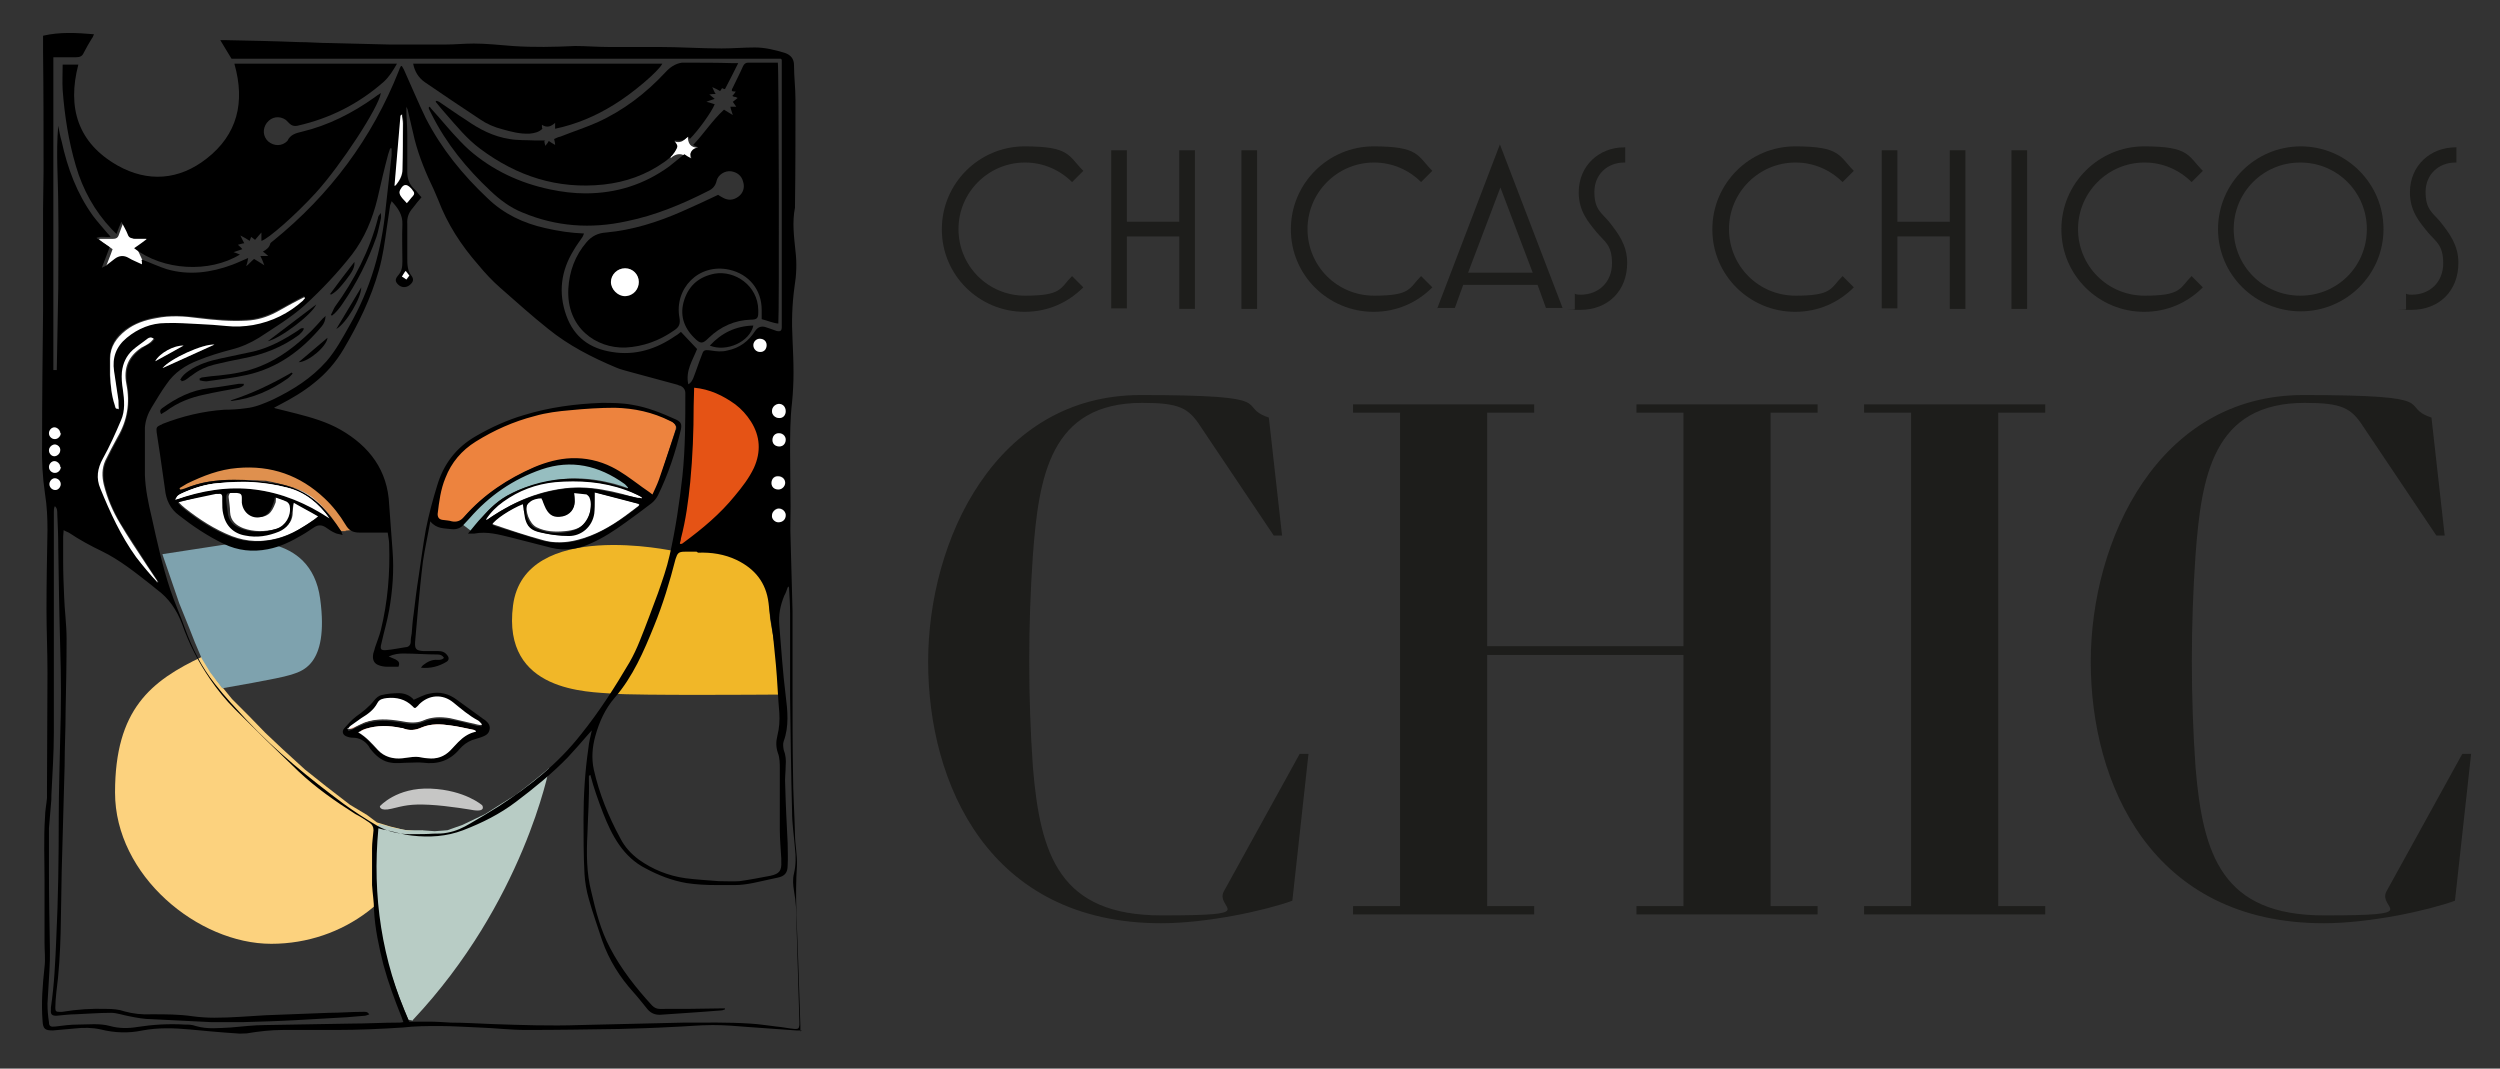 <?xml version="1.0" encoding="UTF-8"?> <svg xmlns="http://www.w3.org/2000/svg" width="510.7" height="218.3" version="1.1" viewBox="0 0 510.7 218.3"><rect x="0" y="0" width="510.7" height="218.3" fill="#333333" stroke="none"/><defs><style> .cls-1 { fill: #fff; } .cls-2 { fill: #7ea2ae; } .cls-3 { fill: #e55315; } .cls-4 { fill: #df904e; } .cls-5 { fill: #96bec0; } .cls-6 { fill: #fcd27e; } .cls-7 { fill: #b8ccc5; } .cls-8 { fill: #ed833e; } .cls-9 { fill: #f5ab91; } .cls-10 { fill: #1d1d1b; } .cls-11 { fill: #f1b728; } .cls-12 { fill: #c6c6c5; } </style></defs><g><g id="Capa_1"><g id="Capa_1-2" data-name="Capa_1"><g><path class="cls-10" d="M192.4,46.8c0-9.3,7.6-16.9,16.9-16.9s8.9,1.9,12,5l-2.3,2.3c-2.5-2.5-5.9-4-9.6-4-7.5,0-13.6,6.1-13.6,13.6s6,13.6,13.6,13.6,7.1-1.5,9.6-4l2.3,2.3c-3.1,3.1-7.2,5-12,5-9.3,0-16.9-7.5-16.9-16.8h0Z"></path><path class="cls-10" d="M240.9,63v-14.7h-10.7v14.7h-3.2V30.7h3.2v14.6h10.7v-14.6h3.2v32.4h-3.2Z"></path><path class="cls-10" d="M253.6,63V30.7h3.2v32.4h-3.2Z"></path><path class="cls-10" d="M263.7,46.8c0-9.3,7.6-16.9,16.9-16.9s8.9,1.9,12,5l-2.3,2.3c-2.5-2.5-5.9-4-9.6-4-7.5,0-13.6,6.1-13.6,13.6s6,13.6,13.6,13.6,7.1-1.5,9.6-4l2.3,2.3c-3.1,3.1-7.2,5-12,5-9.3,0-16.9-7.5-16.9-16.8h0Z"></path><path class="cls-10" d="M293.6,63l12.8-33.5,12.8,33.4h-3.4l-1.7-4.7h-15.2l-1.7,4.7h-3.5ZM299.9,55.7h13.2l-6.6-17.4-6.6,17.4h0Z"></path><path class="cls-10" d="M321.7,63.3v-3.3c.4.2.8.2,1.2.2,3.7,0,6.4-2.6,6.4-6.4s-1.5-4.4-3.1-6.3c-1.8-2.2-3.7-4.4-3.7-8.2,0-5.5,4.2-9.2,9.3-9.2h.2v3.1h-.2c-3.4,0-6.1,2.4-6.1,6s1.4,4.2,3,6.1c1.8,2.3,3.7,4.7,3.7,8.4,0,5.7-3.9,9.6-9.6,9.6s-.9,0-1.2-.1h.1Z"></path><path class="cls-10" d="M349.8,46.8c0-9.3,7.6-16.9,16.9-16.9s8.9,1.9,12,5l-2.3,2.3c-2.5-2.5-5.9-4-9.6-4-7.5,0-13.6,6.1-13.6,13.6s6,13.6,13.6,13.6,7.1-1.5,9.6-4l2.3,2.3c-3.1,3.1-7.2,5-12,5-9.3,0-16.9-7.5-16.9-16.8h0Z"></path><path class="cls-10" d="M398.3,63v-14.7h-10.7v14.7h-3.2V30.7h3.2v14.6h10.7v-14.6h3.2v32.4h-3.2Z"></path><path class="cls-10" d="M410.9,63V30.7h3.2v32.4h-3.2Z"></path><path class="cls-10" d="M421.1,46.8c0-9.3,7.6-16.9,16.9-16.9s8.9,1.9,12,5l-2.3,2.3c-2.5-2.5-5.9-4-9.6-4-7.5,0-13.6,6.1-13.6,13.6s6,13.6,13.6,13.6,7.1-1.5,9.6-4l2.3,2.3c-3.1,3.1-7.2,5-12,5-9.3,0-16.9-7.5-16.9-16.8h0Z"></path><path class="cls-10" d="M453.1,46.8c0-9.3,7.6-16.9,16.9-16.9s16.9,7.6,16.9,16.9-7.6,16.8-16.9,16.8-16.9-7.5-16.9-16.8ZM483.5,46.8c0-7.5-6-13.6-13.6-13.6s-13.6,6.1-13.6,13.6,6,13.6,13.6,13.6,13.6-6,13.6-13.6Z"></path><path class="cls-10" d="M491.5,63.3v-3.3c.4.2.8.2,1.2.2,3.7,0,6.4-2.6,6.4-6.4s-1.5-4.4-3.1-6.3c-1.8-2.2-3.7-4.4-3.7-8.2,0-5.5,4.2-9.2,9.3-9.2h.2v3.1h-.2c-3.4,0-6.1,2.4-6.1,6s1.4,4.2,3,6.1c1.8,2.3,3.7,4.7,3.7,8.4,0,5.7-3.9,9.6-9.6,9.6s-.9,0-1.2-.1h.1Z"></path></g><g><path class="cls-10" d="M265.6,154h1.7l-3.3,30c-5.5,2-17.4,4.6-26.8,4.6-35.2,0-47.6-28.5-47.6-53.4s13.8-54.5,43.4-54.5,19.1,2.2,26.2,4.6l2.7,24.1h-1.7l-14.9-22.2c-2.5-3.9-4.4-4.9-12-4.9-18.8,0-21.1,15.1-22.3,31.1-1,14.4-1,28.9,0,43.3,1.5,18.1,5.5,30.3,26.3,30.3s10.8-1.3,12.7-4.9l15.5-28.1h0Z"></path><path class="cls-10" d="M334.3,186.8v-1.7h9.6v-51.3h-40.1v51.3h9.6v1.7h-37v-1.7h9.6v-100.8h-9.6v-1.7h37v1.7h-9.6v47.7h40.1v-47.7h-9.6v-1.7h37v1.7h-9.6v100.8h9.6v1.7h-37Z"></path><path class="cls-10" d="M380.8,186.8v-1.7h9.6v-100.8h-9.6v-1.7h37v1.7h-9.6v100.8h9.6v1.7h-37Z"></path><path class="cls-10" d="M503.1,154h1.7l-3.3,30c-5.5,2-17.4,4.6-26.8,4.6-35.2,0-47.6-28.5-47.6-53.4s13.8-54.5,43.4-54.5,19.1,2.2,26.2,4.6l2.7,24.1h-1.7l-14.9-22.2c-2.5-3.9-4.4-4.9-12-4.9-18.8,0-21.1,15.1-22.3,31.1-1,14.4-1,28.9,0,43.3,1.5,18.1,5.5,30.3,26.3,30.3s10.8-1.3,12.7-4.9l15.5-28.1h0Z"></path></g></g><g><g><path class="cls-6" d="M86.3,169.6s0,0,0,0c-3.5,13.4-16,23.2-30.9,23.2s-31.9-13.9-31.9-30.9,7.3-22.8,17.9-27.8c0,0,0,0,0,0l2.9,4.9,3.1,3.8,3.4,3.4,3.4,3.5,3.5,3.3,4.6,4.2,4.4,3.5,4.8,3.7,3.5,2.1,2,1.5,2.6.8,2.8.7,2.7.3h1.3Z"></path><path class="cls-11" d="M158.4,132.7l-1.1-6.4-.4-6.6-5.6-6.2-7.7-1.3-5.8.4s-30.7-6.8-33,11.1c-2.3,17.8,15.5,17.6,20.4,18s31.7.2,31.7.2h2.4s-.7-9-.7-9Z"></path><path class="cls-2" d="M33.2,113.2l15-2.3s15.3-2.6,17.2,11.4c1.9,14-4.1,14.9-6.2,15.6s-13.8,2.7-13.8,2.7l-2.5-3.3-1.7-2.8-1.4-3.3-1.1-2.8-2.1-5.2-3.4-9.9Z"></path><path class="cls-4" d="M70.6,108.4l2.1-.2s-6.9-12-17.4-13.4-18.5,4.6-18.5,4.6c0,0-3.9,3.2-.1,1.1s6.5-2.8,17.6-2.3,0,0,0,0c0,0,6.9,1.2,9.1,3.2s6.3,7.1,6.3,7.1h.9Z"></path><path class="cls-5" d="M96.4,108.6c4.7-7.3,9.4-9.1,16.9-10.5s14.9,1.6,14.9,1.6h1.8c0,0-6.4-7-16.5-5.4-10.1,1.7-19.3,12.6-19.3,12.6l2.2,1.7Z"></path><path class="cls-3" d="M141.1,78.8c3.2.3,13.7,1.9,14.4,11,.9,10.7-15.1,21-15.1,21l-2.5,1.2,2.8-17.3v-.9s-.3-14.9.3-14.9Z"></path><path class="cls-7" d="M84.3,208.4c22.7-24.1,27.9-51.5,27.9-51.5l-2.3,1.9-2.5,2-2.1,1.6-2.9,1.8-3.3,2.1-4.6,2.2-3.1,1.1-2.6.2-2.7-.2h-3.1c0,0-2.6-.5-2.6-.5l-2.9-.8-.7.9-.4,10.6.8,7.7,1.3,6.2,1,4.3,1.9,5.3,2,5,1,.2Z"></path><path class="cls-12" d="M96.7,165.5c2.7.4,1.8-1,1.8-1,0,0-3.5-3.1-10.5-3.4-7-.3-10.4,3.6-10.4,3.6,0,0-.1,1.1,2.4.5s3.8-1,7.7-.8c3.9.2,9,1.1,9,1.1Z"></path><path class="cls-8" d="M133.3,101.9c-1.7-1.3-3.3-2.5-4.8-3.7-6.6-5.3-13.7-5.5-21.1-1.9-5.3,2.6-9.9,5.9-13.7,10.6-.3.4-1,.6-1.5.6-.5,0-1.1-.1-1.6-.2-2.1-.2-2.2-.3-2-2.4.7-5.6,2.3-10.7,7-14.1,4.1-2.9,8.5-5,13.3-6.1,5.2-1.3,10.5-2.1,15.9-1.8,4.3.2,8.4,1,12.3,3.1.9.5,1.2,1,.8,2.1-1.2,3.6-2.3,7.2-3.4,10.8-.3,1-.8,1.9-1.3,2.9Z"></path><path class="cls-1" d="M100.4,106.9c1.9-1.8,4.2-3,6.5-4.2,0,1,.1,1.8.3,2.6.3,1.6,1,2.7,2.6,3.2,2.1.7,4.3,1,6.5.8,2.8-.2,4.9-2.4,5-5.3,0-1.1,0-2.2,0-3.5,3.2.8,6.2,1.6,9.2,2.4,0,.1,0,.2,0,.4-.9.7-1.9,1.4-2.8,2.1-3,2.2-6.2,4-9.8,4.9-2.4.6-4.8.7-7.1,0-3.3-.9-6.6-2-9.8-3.1-.2,0-.3-.2-.6-.3Z"></path><path class="cls-1" d="M60.1,102.6c1.8,1,3.3,1.9,5,2.8-5.2,4.2-11.3,6.6-17.8,4.1-3.5-1.4-6.6-3.4-9.5-5.7-.4-.3-.7-.6-1.3-1.2,2.3-.6,4.3-1.2,6.3-1.7,2.9-.6,2.9-.6,3,2.3.2,4.1,2.5,6.2,6.6,6,1.4,0,2.8-.3,4.2-.7,1.9-.5,3.2-1.8,3.2-3.9,0-.5.1-1.1.2-2Z"></path><path class="cls-1" d="M117.2,100.6c.5,0,1,0,1.4,0,2.1.1,2.2.2,2.1,2.4-.1,3.6-1.7,5.2-5.3,5.5-2,.2-4,.1-5.8-.8-1.4-.7-2.5-3.4-1.8-4.9.1-.3.4-.5.6-.6.8-.3,1.6-.5,2.4-.7,1,3.4,2.1,4.3,4.2,3.8,2-.5,2.8-2.2,2.2-4.7Z"></path><path class="cls-1" d="M56.3,101.5c1,.4,1.9.7,2.7,1,.2,0,.4.4.5.7.4,2.4-.9,4.3-3.2,4.9-2.2.5-4.4.6-6.6-.2-1.5-.6-2.6-1.5-2.7-3.3,0-1-.2-2.1-.3-3.1,0-.3.2-.8.4-.8.8-.1,1.6-.1,2.4,0,.1,0,.3.6.3,1,0,1.4.3,2.7,1.6,3.4,1.1.7,2.4.7,3.5-.1.6-.5,1-1.3,1.3-2.1.2-.3.1-.7.2-1.3Z"></path><path class="cls-1" d="M36.2,101.4c.4-.3.8-.6,1.2-.8,7.5-3.3,15.2-3.1,22.9-.8,3.3,1,5.7,3.5,7.7,6.4-4.7-3.1-9.6-5.6-15.3-6.3-5.6-.7-11,0-16.3,2,0-.2-.2-.3-.2-.5Z"></path><path class="cls-1" d="M131.3,102.1c-5.6-1.7-11.1-3.2-17-2.2-5.8.9-10.9,3.4-15.6,6.9,0-.1-.2-.2-.3-.4,1.1-1.1,2.1-2.2,3.3-3.2,4.4-3.7,9.6-5.1,15.2-5,4,0,7.8.6,11.5,2,1,.4,2,1,3,1.5,0,.2,0,.3-.1.5Z"></path><path class="cls-9" d="M97.2,149c-.2,0-.3.2-.5.2-1.5.3-2.6,1.1-3.5,2.4-1.9,2.5-4.4,3.5-7.5,2.5-.5-.2-1.2,0-1.8,0-3.2.8-5.7,0-7.6-2.7-.7-.9-1.8-1.6-2.8-2.4,1.5-.9,3.2-1.3,5-1.2,1.7,0,3.4.6,5.2.8.5,0,1,.1,1.4,0,3-1.5,6-1.1,9.1-.5,1,.2,2,.4,3,.6,0,.1,0,.2,0,.3Z"></path><path class="cls-9" d="M98.4,148c-.9-.2-1.8-.5-2.7-.7-2.6-.7-5.2-1.2-7.9-.7-.2,0-.4,0-.5.1-1.9,1.1-3.8.7-5.7.4-3.3-.6-6.6-.3-9.5,1.7,0,0-.2,0-.3.1,0,0-.1,0-.4,0,.2-.4.4-.8.6-1,.6-.5,1.2-1,1.9-1.3,1.4-.7,2.6-1.5,3.3-3,.1-.3.4-.6.7-.7,1.6-.9,5-.4,6.3,1,1,1,.9,1,1.7-.1,1.1-1.6,2.8-1.6,4.3-1.4,1,.1,2,.7,2.8,1.2,1.6,1.1,3.1,2.3,4.7,3.4.3.3.8.4,1.2.6-.1.2-.3.4-.4.5Z"></path><path class="cls-1" d="M21.4,55.1c.5-1.4,1.1-2.7,1.6-4.2-.9-.6-1.8-1.3-2.7-1.9,0,0,0-.1,0-.2.9,0,1.8,0,2.7,0,.7,0,1.1-.2,1.3-.9.3-.8.6-1.7,1-2.7.5,1.1,1,2,1.4,3,.2.4.4.6.9.6,1,0,2,0,3.2,0-1,.7-1.9,1.3-2.8,2,.5,1.1,1.1,2.3,1.7,3.7-.4-.2-.6-.2-.8-.3-.6-.3-1.3-.5-1.8-.8-1.3-.9-2.4-.6-3.5.4-.6.6-1.3,1-2,1.5,0,0,0,0-.1-.1Z"></path><path class="cls-1" d="M141.1,32.8c-1.2-1.3-2.5-1.9-4.1-.5,0,0,0-.2,0-.3.3-.4.5-.7.8-1.1.5-.5.4-.9,0-1.4-.2-.2-.3-.4-.5-.8,1.4.7,2.4.3,3.2-1,0,1.6.5,2.5,2.3,2.5-.7.4-1.5.6-1.7,1-.2.4,0,1.1.1,1.7Z"></path></g><g><path d="M163.8,210.5c-.5,0-.8,0-1.1,0-3.3-.2-6.6-.5-9.8-.7-2.4-.2-4.8-.4-7.3-.4-2.8,0-5.6.3-8.5.4-3.5.2-7.1.3-10.6.4-6.4.1-12.7.2-19.1.2-3.2,0-6.4-.4-9.5-.5-2.7-.1-5.4-.3-8.1-.3-2.5,0-5,0-7.5.3-4.6.3-9.1.5-13.7.5-3.6,0-7.2,0-10.8,0-2.5,0-5,.3-7.4.7-.7,0-1.4.1-2.1,0-3.2-.2-6.3-.5-9.5-.8-3.3-.3-6.5-.4-9.7.2-2.8.6-5.7.5-8.5-.2-1.8-.4-3.5-.4-5.3-.2-1.5.1-3,.3-4.5.4-1.6,0-2-.3-2.1-1.9-.3-3.7,0-7.4.4-11.1.2-1.6,0-3.2,0-4.8,0-1.2,0-2.3,0-3.5,0-3,0-6.1,0-9.1,0-4.4-.2-8.8.1-13.2,0-1.3.3-2.6.4-3.9,0-.7,0-1.4,0-2.1,0-7.8.1-15.6.1-23.5,0-4.3-.2-8.6-.2-12.9,0-5.4.1-10.8.2-16.2,0-2.5-.1-4.9-.5-7.4-.5-3.4-.7-6.8-.6-10.3,0-9,.1-18,.2-27.1,0-7,0-13.9,0-20.9,0-2.6.1-5.1.1-7.7,0-8,0-16.1-.1-24.1,0-1.1,0-2.2,0-3.5,3.4-.8,6.9-.6,10.4-.3-.2.4-.2.6-.4.8-.6,1-1.2,2-1.7,3-.3.7-.8.9-1.6.9-1.1,0-2.1,0-3.2,0-.4,0-.9,0-1.4,0v63.9h.7c.1-5.6.2-11.1.3-16.6,0-5.6.1-11.2,0-16.7,0-5.5-.5-11.1,0-16.6.2,1.1.4,2.2.7,3.2,1.2,5.5,3.1,10.6,6.4,15.2.9,1.2,2,2.4,3,3.6.2.2.4.4.6.7-1,.1-1.9-.2-2.9.2.9.7,1.8,1.3,2.7,1.9-.5,1.3-1,2.7-1.6,4.2.4-.2.6-.3.8-.4.6-.5,1.2-.9,1.8-1.4.9-.7,1.9-.8,2.9-.2.8.5,1.7.8,2.7,1.3,0-.4,0-.7-.1-.9.1,0,.2,0,.3,0,1.6.6,3.3,1.4,4.9,1.9,4.5,1.3,9,.7,13.3-.9,1.1-.4,2.1-.9,3.3-1.4-.1.6-.2,1.1-.4,1.6h.1c.5-.4.9-.9,1.5-1.4.7.4,1.3.8,2.1,1.3-.3-.8-.5-1.3-.8-1.9h1.6c-.4-.4-.7-.6-1.1-.9.7-.4,1.3-.8,1.5-1.6,0-.2.4-.4.6-.6,11.6-9.4,20.2-20.9,25.7-34.8.1-.3.2-.6.4-.9,0,0,0,0,.2,0,.1.2.3.5.4.7,1.5,3.3,2.9,6.7,4.5,10,3.2,6.2,7.5,11.5,12.6,16.3,3.3,3.2,7.3,5.1,11.8,6.1,2.6.6,5.2,1,7.9,1.1-.1.3-.2.5-.3.7-.6.9-1.3,1.8-1.8,2.7-2.6,4.2-3.2,8.7-1.5,13.4,1.6,4.4,4.8,6.7,9.3,7.4,4.8.8,9.1-.6,13-3.3.4-.2.7-.5,1.1-.8,1.1,1.2,2.2,2.3,3.3,3.5-.9,2.3-2.4,4.4-1.8,7.2.6-.3.8-.8,1-1.2.6-1.5,1.1-3.1,1.7-4.6.4-1.1.4-1.3,1.9-1.1,1.2.2,2.3.3,3.4,0,2.5-.5,4.3-1.9,5.6-3.9q.9-1.4,2.4-.8c.7.2,1.4.5,2,.7.8.2,1.1,0,1.1-.8,0-.3,0-.5,0-.8,0-17.5,0-35.1,0-52.6v-1.2c-.1-.1-.1-.1-.2-.2,0,0,0,0,0,0,0,0-.1,0-.2,0,0,0-.1,0-.2,0-.2,0-.4,0-.5,0-37,0-74,0-111.1,0,0,0,0,0-.1,0,0,0,0,0-.1,0-.7-1.2-1.5-2.4-2.3-3.8.4,0,.7,0,.9,0,5,.1,10,.2,15,.4,2.2,0,4.4.2,6.6.2,4,.1,8,.2,12.1.3,3.8,0,7.6,0,11.4,0,1.9,0,3.8-.2,5.8-.2,2.6,0,5.3.3,7.9.5,4.3.3,8.5.2,12.8,0,2.2,0,4.5.2,6.7.2,2,0,4,0,6,0,1.4,0,2.9,0,4.3,0,4.3,0,8.6.3,12.9.3,2.3,0,4.6-.2,6.8-.2,2.1,0,4.1.5,6.1,1.1,1.2.4,1.9,1.2,1.9,2.5,0,2.4.3,4.7.3,7.1,0,7.2,0,14.4-.1,21.6,0,.1,0,.3,0,.4-.6,3-.2,5.9.1,8.9.3,2.4.2,4.9-.2,7.3-.5,3.6-.6,7.2-.4,10.8.1,2.2.2,4.5.2,6.7,0,2-.1,4.1-.3,6.1-.4,3.4-.4,6.7-.4,10.1,0,3.7.1,7.5.1,11.2,0,2.2-.1,4.4,0,6.6.1,4.9.3,9.8.4,14.8,0,5.5,0,10.9,0,16.4,0,5.5,0,11.1.1,16.6,0,4.1.3,8.3.4,12.4,0,2.2.5,4.4.4,6.6-.4,5.9,0,11.8.2,17.7.2,5,.3,9.9.5,14.9,0,.4,0,.7,0,1.2ZM55.7,83c0,0,0,.2,0,.2.2,0,.3.1.5.2,1.5.4,2.9.7,4.4,1.1,3.1.8,6.2,1.7,9,3.3,5.9,3.4,9.6,8.3,9.9,15.3.2,3.2.5,6.4.7,9.5.3,4,0,8-.7,12-.4,2.3-1.1,4.6-1.6,6.9-.3,1.1-.1,1.4,1,1.3,1.3-.1,2.6-.4,4-.6.6,0,1-.5,1-1.1,0-.6.1-1.2.2-1.7.1-1.3.2-2.7.4-4,.3-2.5.6-5,1-7.5.5-3.3.9-6.5,1.5-9.8.6-3,1.4-6,2.3-8.9,1.3-4.4,3.9-7.8,7.9-10.1,3.1-1.8,6.4-3.3,9.8-4.3,5.2-1.6,10.5-2.3,15.9-2.5,2.1,0,4.2,0,6.3.4,3.1.5,6,1.7,8.9,3,1,.5,1.2.9,1,2-1.1,4.7-2.6,9.2-4.7,13.5-.3.6-.8,1.2-1.3,1.6-1.8,1.4-3.6,2.7-5.4,4-2.2,1.6-4.5,3.1-7,4.2-2.6,1.2-5.3,1.6-8.1.9-2.7-.7-5.5-1.4-8.2-2.1-2.5-.6-4.9-1.3-7.5-.8-.4,0-.7,0-1.3,0,1.1-1.3,1.9-2.4,2.9-3.4,1.7-1.9,3.5-3.6,5.8-4.7,3.9-2,8.1-3.1,12.5-3.1,3.5,0,7,.6,10.3,1.7.4.1.7.2,1.1.3,0,0,0-.1.1-.2-.3-.3-.5-.6-.8-.8-5.2-3.7-10.8-5-16.9-2.9-5.8,2-10.7,5.4-14.7,10-.4.4-.8.9-1.2,1.3-.6.7-1.5,1-2.4.9-1.5-.2-3.1,0-4.4-1.6-.5,2.9-1.1,5.5-1.5,8.2-.4,3.2-.7,6.4-1,9.6-.2,2.3-.4,4.5-.6,6.8-.1,1.5.2,1.8,1.7,1.9,1,0,2,0,3,0,.8,0,1.4.2,1.9.9.4.5.3,1-.2,1.3-1.5.9-3.2,1.4-5.2,1.2.2-.3.3-.4.4-.5.9-.7,1.8-1.2,3-1.1.5,0,.9,0,1.3-.4-.3-.5-.7-.7-1.3-.7-2.3,0-4.7-.2-7-.2-.9,0-1.9.1-3,.6.6.3,1,.4,1.4.6.7.4.9.7.6,1.5-.8,0-1.5,0-2.3,0-.6,0-1.2-.1-1.7-.3-.9-.3-1.3-1-1.2-2,0-.5.3-1,.4-1.6.4-1.2.9-2.4,1.2-3.6,1.4-5.7,1.9-11.6,1.7-17.5,0-.8-.2-1.6-.3-2.4-.3,0-.5,0-.7,0-1.7,0-3.3,0-5,0-1.4,0-2.2-.4-2.9-1.6-1.2-2-2.6-3.8-4.3-5.4-5-4.7-10.9-6.8-17.8-6.2-3.7.3-7,1.6-10.3,3.2-.5.3-1,.6-1.5.9,0,0,0,.2.1.3.3,0,.6-.1.9-.2,3.2-1.3,6.6-1.8,10.1-1.8,2.8,0,5.6.2,8.4.7,3.4.5,6.4,1.8,9,4.2,1.8,1.7,3.3,3.7,4.6,5.8,0,.1,0,.2.2.6-.6-.2-1.1-.2-1.5-.4-.7-.3-1.3-.7-2-1.2-.8-.5-1.5-.5-2.3,0-.8.5-1.6,1.1-2.5,1.6-2.2,1.3-4.4,2.4-7,2.9-3.1.6-6.1.3-9-1.1-3.3-1.6-6.3-3.6-9.1-5.8-1.8-1.3-2.7-3.2-2.9-5.4-.3-2.3-.7-4.7-1-7-.2-1.5-.5-3.1-.7-4.6-.1-1,0-1.1.8-1.5.1,0,.3-.1.4-.2,4.1-1.6,8.3-2.6,12.6-2.9,1.5,0,3-.1,4.4-.3,2-.2,3.8-1,5.6-1.8,4.1-2,7.8-4.3,10.9-7.8,1.9-2.2,3.3-4.8,4.7-7.3,4.3-7.5,6.6-15.5,7.4-24.1.4-3.6.8-7.1,1.2-10.7,0-.4,0-.9,0-1.4,0,0-.2,0-.3,0-.1.4-.3.8-.4,1.2-.8,3-1.5,6-2.2,9.1-1,4.1-2.6,8-5.2,11.4-2.9,3.7-6.2,7.2-9.7,10.4-2.8,2.5-6.1,4.5-9.3,6.6-1.8,1.1-3.6,1.9-5.6,2.4-2.3.6-4.6,1.3-6.8,2.2-2.6,1-4.9,2.5-6.5,4.9-1.1,1.5-2,3.1-3,4.7-.8,1.3-1.3,2.7-1.4,4.2,0,3.2,0,6.4,0,9.6.1,2.9.7,5.8,1.4,8.7,1.1,5,2.2,10,3.8,14.8.9,2.7,2.1,5.3,3,7.9,1.5,4.1,3.4,7.9,6.1,11.3,2,2.6,4.3,5,6.5,7.4,6,6.4,12.8,11.9,19.8,17.1,2.2,1.6,4.5,3.1,6.9,4.5,2.3,1.3,4.8,1.8,7.4,1.7,1.3,0,2.7,0,4-.1,1,0,2,0,2.9-.2,1.7-.3,3.2-1,4.7-1.9,1.9-1.1,3.9-2.3,5.8-3.5,6.3-4.1,12.1-8.7,16.8-14.7,3.7-4.6,6.9-9.6,9.9-14.7.8-1.4,1.5-2.9,2.1-4.4,1.3-3.2,2.5-6.5,3.7-9.7.9-2.6,1.8-5.1,2.4-7.8,1.2-5.3,2-10.7,2.6-16.1.6-5.7.6-11.3.6-17,0-.7-.4-1.2-1-1.5-.2,0-.4-.1-.6-.2-3.2-.9-6.4-1.7-9.6-2.6-1-.3-2-.5-2.9-.9-5-2.1-9.7-4.5-13.9-7.9-3.4-2.7-6.6-5.6-9.8-8.4-1.6-1.4-3.1-3-4.5-4.7-3.5-4-6.3-8.3-8.2-13.3-.3-.7-.6-1.4-.9-2.1-1.6-3.3-3-6.7-3.9-10.2-.5-2-.9-4-1.4-6,0-.2-.2-.4-.3-.7,0,2,.2,3.9.2,5.8,0,2.5,0,5.1,0,7.6,0,1.3.4,2.4,1.3,3.3.6.5,1,1.2,1.6,1.8-.6.7-1.2,1.4-1.7,2.1-.9,1-1.3,2-1.2,3.4,0,2.3,0,4.6,0,6.8,0,1.4,0,2.7.9,3.8.5.7.3,1.3-.5,1.9-.7.5-1.6.5-2.3-.2-.6-.6-.6-1.1,0-1.8.8-.9.9-1.8.9-2.9,0-2.5-.1-5,0-7.5.1-2-.9-3.4-2.2-4.8-.1.3-.2.6-.3.8-.2,1.6-.5,3.1-.7,4.7-.4,2.9-.8,5.8-1.6,8.6-1.6,5.7-4.2,11-7.2,16.1-1.6,2.7-3.6,5-6,6.9-2.2,1.8-4.6,3.2-7.1,4.5-.6.3-1.1.6-1.7.9ZM75.5,207.2c-.4.1-.7.3-1,.3-1.2.1-2.4.2-3.6.3-3.5.2-7,.4-10.5.6-3.6.2-7.2.3-10.7.4-2.2,0-4.4,0-6.6,0-4.1-.2-8.1-.4-12.1-.6-1.5,0-3.1-.3-4.6-.6-1.2-.2-2.5-.7-3.7-.7-2.4,0-4.8.2-7.3.3-1.3,0-2.6.2-3.9.3-.9,0-1.2-.3-1.1-1.2,0-.2,0-.4,0-.5.7-4.7.9-9.4,1.1-14.2.4-8.2.5-16.4.5-24.7,0-5.4.2-10.9.3-16.3.2-6.1.2-12.2,0-18.4-.2-6.8-.3-13.6-.4-20.4,0-2.3-.1-4.6-.2-6.8,0-.6,0-1.2-.5-1.6-.2.4-.2.8-.2,1.1,0,1.4,0,2.9,0,4.3,0,9.4,0,18.8,0,28.1,0,4.2,0,8.5,0,12.7,0,4.3-.3,8.5-.5,12.8,0,.7,0,1.3-.1,2-.1,1.6-.3,3.2-.4,4.8,0,2.8,0,5.6,0,8.4,0,5.5.1,11,.2,16.5,0,1.4,0,2.7-.1,4.1-.1,2.3-.3,4.5-.4,6.8,0,1.3.1,2.5.3,3.8,0,.9.4,1,1.3.9,1.5-.2,3.1-.4,4.6-.4,2.2,0,4.4-.3,6.6.3,1.8.5,3.7.5,5.5.2,3.2-.5,6.5-.7,9.7-.5.8,0,1.5,0,2.3.3,2.4.7,4.7.4,7.1.3,2.4-.2,4.8-.5,7.1-.5,5.8-.1,11.6-.2,17.4-.3,3.3,0,6.5-.2,9.8-.2.3,0,.6,0,1-.1-.2-.5-.3-.8-.4-1.1-1.4-3.5-2.7-7-3.7-10.7-.9-3.6-1.7-7.3-1.9-11.1,0-1.7-.3-3.4-.4-5.1,0-2.5,0-5,0-7.5,0-1.2.2-2.4.3-3.7,0-.7-.3-1.2-.9-1.6-.9-.6-1.8-1.2-2.8-1.7-4.1-2.6-8.1-5.4-11.6-8.7-4.4-4.2-8.7-8.4-13-12.7-1.9-1.9-3.6-4-5.1-6.2-2.4-3.5-4.3-7.2-5.7-11.2-1.1-2.9-2.7-5.3-5.2-7.1-.4-.3-.7-.6-1.1-.9-3.2-2.5-6.4-5.1-10.1-6.9-2.3-1.1-4.5-2.3-6.6-3.7-.3-.2-.7-.3-1.2-.6,0,.5-.1.9-.1,1.3,0,1.7,0,3.4,0,5.1,0,2.4.1,4.8.2,7.2.1,2.9.5,5.7.5,8.6,0,4.9-.1,9.8-.2,14.8,0,3.7-.2,7.4-.2,11.1-.2,7.2-.4,14.5-.6,21.7-.2,8.2,0,16.5-1.1,24.7-.1,1-.2,2.1-.2,3.1,0,.7.2.8.8.8.2,0,.4,0,.6,0,3-.5,6-.7,9.1-.6,1.2,0,2.5.1,3.6.5,1.8.5,3.7.7,5.6.6,2.8,0,5.6,0,8.3.4,1.5.2,3,.3,4.5.3,3.5,0,6.9-.3,10.4-.5,4.3-.2,8.7-.3,13-.5,2.3,0,4.6-.2,6.9-.2.4,0,1-.1,1.3.5ZM120.3,158.5c0,.3,0,.5,0,.8.1,3.7-.2,7.4-.3,11.1-.2,3.9-.2,7.9.8,11.8.9,3.9,1.9,7.8,3.8,11.4,2.3,4.4,5.3,8.2,8.6,11.8.5.5,1,.7,1.6.7,4.1,0,8.1,0,12.2-.1.4,0,.7,0,1.1,0,0,0,0,.2,0,.2-.2,0-.4.2-.7.2-1.3.1-2.6.2-3.9.3-1.4.1-2.9.2-4.3.3-1.5.1-3,.2-4.4.3-1,0-1.8-.3-2.5-1.1-1-1.2-1.9-2.4-2.9-3.5-2.8-3.1-5-6.6-6.4-10.6-.9-2.8-1.9-5.5-2.7-8.4-.5-1.7-.8-3.5-.9-5.2-.2-3.7-.2-7.5-.2-11.2,0-4.9.3-9.7,1-14.5.1-1.1.4-2.3.7-3.6-.4.4-.6.7-.9,1-1.3,1.5-2.6,3-4,4.5-3.3,3.4-6.9,6.3-10.6,9.1-3.3,2.5-6.9,4.3-10.8,5.8-3.4,1.3-6.9,1.5-10.4,1.1-1.9-.2-3.7-.8-5.6-1.2-.4,0-.8-.2-1.3-.3-1.3,13.9.7,27,6.3,39.5,1.4,0,2.6,0,3.9,0,1.5,0,3,.1,4.6.2,2.9,0,5.7.2,8.6.3,5.9.2,11.7.4,17.6.2,7.1-.2,14.2-.3,21.3-.5,4.6,0,9.1-.1,13.7.2,1.8.1,3.5.4,5.3.6,1.3.1,2.5.4,3.8.5.7,0,.8-.1.9-.8,0-.2,0-.4,0-.7-.2-6.7-.4-13.5-.6-20.2,0-2.2-.1-4.3-.5-6.5-.2-1.2-.3-2.4,0-3.6.4-1.7.4-3.4.2-5.1-.2-2.5-.6-5-.6-7.6-.2-7.8-.3-15.6-.4-23.5,0-5.6,0-11.3,0-16.9,0-1.6-.1-3.3-.2-4.9,0-.2,0-.4-.1-.6-.1.1-.2.2-.2.2-.2.6-.4,1.2-.7,1.7-.8,2-1.2,3.9-1,6.1.4,4.8.7,9.5,1.3,14.3.4,3.1.7,6.3-.4,9.3-.2.5-.1,1.3,0,1.8.4,1,.5,2.1.4,3.2,0,1.3-.2,2.6-.1,3.9.1,4,.3,8,.5,11.9,0,1.5.1,3,0,4.6,0,1.5-.6,2.2-2.1,2.5-.5.1-.9.2-1.4.3-2.4.5-4.8,1.2-7.3,1.2-1.2,0-2.5,0-3.7,0-2.1,0-4.1-.1-6.1-.4-3-.5-5.8-1.6-8.4-3-2.2-1.1-4-2.8-5.4-4.8-1.4-2-2.4-4.2-3.3-6.5-1-2.6-1.9-5.1-2.6-7.8ZM142.3,112.7c-.8,0-1.6,0-2.4,0-1.3,0-1.5.3-1.9,1.5-1.2,4.7-2.6,9.3-4.4,13.7-2.1,5.2-4.3,10.3-8,14.6-2,2.3-3.2,5-4,7.9-.6,2.2-.8,4.5-.3,6.8,1.1,4.9,3,9.6,5.4,14,.9,1.8,2.2,3.2,3.8,4.4,2.8,2,6,3.3,9.5,3.8,2.3.3,4.5.4,6.8.6,1.4,0,2.9.1,4.3,0,2.1-.3,4.2-.7,6.3-1.1,1.8-.4,2.3-1,2.2-2.9,0-.2,0-.4,0-.6-.1-2-.3-3.9-.3-5.9,0-4.1,0-8.3,0-12.4,0-1.1,0-2.3-.4-3.3-.4-1.2-.4-2.3-.1-3.5.4-1.6.5-3.1.4-4.7-.3-3.3-.4-6.6-.7-9.8-.2-2.1-.4-4.1-.6-6.1-.3-2.2-.7-4.4-.9-6.5-.5-4.2-2.8-7-6.5-8.8-2.5-1.2-5.2-1.6-7.9-1.5ZM133.2,101.2c.5-1.1,1-2.1,1.4-3.2,1.1-3.2,2.2-6.4,3.3-9.7,0-.2.1-.3.2-.5.2-.5,0-.9-.4-1.3-.2-.2-.5-.4-.8-.5-3.6-1.8-7.3-2.6-11.3-2.7-3,0-6.1.2-9.1.5-2.4.2-4.9.5-7.3,1.2-4.3,1.1-8.3,2.9-12,5.2-2.9,1.8-5,4.3-6.2,7.4-1,2.4-1.3,4.9-1.6,7.4,0,.7.3,1.1,1,1.2.6.1,1.3.1,1.9.3,1,.2,1.8-.1,2.5-.9,4-4.6,8.9-7.8,14.4-10.2,2.4-1,4.9-1.7,7.5-1.8,2.9-.1,5.7.5,8.3,1.8,2,1,3.7,2.3,5.5,3.6.9.7,1.9,1.3,2.9,2.1ZM138.9,111.1c.2,0,.3,0,.3,0,.2,0,.3-.2.5-.3,3.8-2.8,7.4-5.8,10.4-9.5,1.5-1.8,2.9-3.6,3.9-5.7,1.5-3.3,1.3-6.5-.6-9.5-.9-1.4-1.9-2.5-3.2-3.5-2.5-1.8-5.2-3.1-8.4-3.4,0,1.3-.1,2.5-.1,3.7,0,5.2-.2,10.4-.7,15.6-.4,3.9-.9,7.7-1.9,11.5,0,.3-.1.6-.2.9ZM121.5,100.7c0,.6,0,1,0,1.4,0,.9,0,1.9-.1,2.8-.4,2.7-2.6,4.6-5.2,4.6-1.9,0-3.8-.3-5.7-.7-2-.4-2.9-1.2-3.3-3.2,0-.5-.1-.9-.2-1.4,0-.4-.1-.8-.2-1.2-2.5,1-5.7,3.1-6.3,4.2.2,0,.5.2.7.3,2.9.9,5.8,1.8,8.7,2.7,3.2,1,6.3.9,9.5-.2,4.1-1.4,7.7-3.9,11.1-6.6,0,0,.1-.2.2-.4-3.1-.8-6.1-1.6-9.2-2.4ZM59.9,102.9c-.1.8-.2,1.4-.3,2-.1,1.8-1,3-2.6,3.7-2.2.9-4.5,1.3-6.9.8-2.4-.4-4-2-4.5-4.4-.2-.8-.2-1.7-.2-2.6,0-.3,0-.6,0-.9,0-.5-.3-.7-.8-.6-.2,0-.4,0-.5,0-2.4.5-4.7,1-7.1,1.5-.2,0-.4.2-.7.3.4.4.6.7,1,1,2.6,2.1,5.4,4,8.5,5.4,2,.9,4.1,1.5,6.3,1.5,3.1,0,6-.7,8.7-2.3,1.2-.7,2.3-1.4,3.5-2.2.2-.1.4-.3.7-.6-1.7-1-3.3-1.8-5-2.8ZM117.3,100.7c0,.7.1,1.2.1,1.8,0,1.5-1,2.7-2.5,3-1.6.3-2.6-.1-3.4-1.6-.2-.4-.4-.9-.6-1.4,0-.2-.2-.4-.3-.7-.9,0-1.9.3-2.4.8-.3.2-.6.6-.7.9-.3,1.3.4,3.8,2.1,4.5,2.7,1.1,5.3,1.2,8,.2,2.3-.9,3.8-4.3,2.8-6.6-.1-.2-.4-.5-.6-.6-.9-.1-1.8-.2-2.8-.3ZM56.1,101.7c0,.4-.1.6-.2.9-.3,1-.7,2-1.6,2.6-2.1,1.3-4.6,0-4.9-2.5,0-.3,0-.7,0-1,0-.8-.3-.9-1-1-.4,0-.8,0-1.2,0-.8,0-1,.2-1,1.1,0,.9.2,1.8.3,2.7.1,1.8,1.1,2.9,2.8,3.5,2.4.9,4.8.8,7.2,0,1.8-.6,3-2.6,2.7-4.5,0-.4-.3-.8-.6-1-.8-.4-1.6-.6-2.4-.9ZM32.2,119c0,0,.1,0,.2-.1-.7-1.1-1.5-2.2-2.2-3.3-1.8-2.9-3.7-5.7-5.5-8.6-1.5-2.5-2.6-5.1-3.3-7.9-.4-1.7-.4-3.3.3-4.9.8-1.6,1.6-3.3,2.5-4.8,1.9-3.4,2.5-7,1.8-10.9-.6-3.1.4-5.6,3.1-7.4.5-.4,1.1-.7,1.7-1,.3-.2.5-.5.8-.8-.5-.3-.9-.2-1.3,0-1,.7-2.1,1.4-3,2.3-1.3,1.2-2,2.7-2.2,4.5-.2,1.2,0,2.4.2,3.6.3,2.1.4,4.3-.4,6.3-1.1,2.7-2.3,5.3-3.7,7.8-1.1,2-1.4,4-.5,6.1,2,4.9,4.3,9.7,7.3,14,1.3,1.9,2.8,3.6,4.4,5.2ZM24.2,83.5c0-.6,0-1.2-.1-1.9-.3-2-.6-4-.9-6-.4-2.8.4-5.1,2.6-6.8,2.3-1.9,4.9-2.9,7.9-3,2.3,0,4.6.1,6.9.2,1.9,0,3.8.2,5.6.4,1.8.2,3.6.2,5.4-.2,3.8-.7,7.3-2.4,10.2-5,.2-.1.3-.3.4-.5,0,0,0-.1-.1-.2-.4.2-.8.4-1.2.6-1.5.8-3,1.7-4.6,2.5-1.9,1-3.9,1.6-6,1.7-3.3.2-6.6-.1-9.8-.5-2.9-.3-5.8-.5-8.7,0-2.2.4-4.3,1.2-6.2,2.5-1.9,1.4-3.1,3.3-3.2,5.8,0,1.1,0,2.2,0,3.4.2,2.1.3,4.2,1,6.2,0,.3,0,.7.7.6ZM67.3,105.9c-2.2-3.1-5-5.4-8.7-6.3-2.3-.6-4.7-1-7-1.1-2.3-.2-4.7,0-7,.2-2.6.2-5.1,1-7.5,2.1-.5.2-1,.4-1.3,1.3,5.4-1.9,10.8-2.8,16.3-2.1,5.5.7,10.6,2.9,15.2,5.9ZM99.4,106.2c.2-.1.4-.2.5-.3,2.8-1.9,5.8-3.5,9.1-4.6,4.5-1.5,9-2.1,13.7-1.2,2.5.5,5.1,1.1,7.6,1.6.3,0,.5,0,.8.1,0,0,0-.1,0-.2-.3-.2-.6-.4-.9-.5-.8-.4-1.6-.7-2.4-1-4.7-1.7-9.5-2-14.4-1.6-3.9.4-7.4,1.7-10.6,4-1.4,1-2.6,2.2-3.5,3.6ZM80.6,37.8c0,0,.2,0,.3,0,.8-.9,1.4-2,1.4-3.3,0-3.1,0-6.3.1-9.4,0-.6-.1-1.2-.2-1.8-.2.1-.3.2-.3.3-.4,4.7-.8,9.4-1.2,14.1ZM43.8,70.4c-2.3-.2-9,2.9-10.6,4.8,3.6-1.6,7-3.2,10.6-4.8ZM83.1,41.5c.5-.5.8-1,1.2-1.4.4-.4.3-.8,0-1.2-.1-.2-.3-.3-.4-.5-.8-.9-1.5-.7-2.1.3-.3.5-.2,1,.1,1.4.4.5.8.9,1.2,1.4ZM160.5,84c0-.9-.6-1.5-1.4-1.5-.8,0-1.4.7-1.4,1.5,0,.8.7,1.4,1.5,1.4.8,0,1.3-.6,1.3-1.4ZM160.5,105.3c0-.8-.7-1.5-1.4-1.5-.7,0-1.4.7-1.4,1.4,0,.8.6,1.4,1.3,1.4.8,0,1.5-.6,1.5-1.4ZM160.4,98.6c0-.8-.6-1.4-1.5-1.4-.8,0-1.3.6-1.3,1.4,0,.8.6,1.3,1.4,1.3.8,0,1.4-.6,1.4-1.4ZM160.5,89.8c0-.8-.6-1.4-1.4-1.3-.8,0-1.3.6-1.3,1.4,0,.8.6,1.3,1.4,1.3.8,0,1.3-.6,1.3-1.4ZM156.6,70.5c0-.8-.6-1.3-1.4-1.3-.7,0-1.3.6-1.3,1.3,0,.8.6,1.4,1.4,1.4.8,0,1.3-.5,1.3-1.4ZM12.4,88.5c0-.6-.6-1.2-1.2-1.2-.6,0-1.2.6-1.1,1.2,0,.6.5,1.2,1.2,1.2.6,0,1.2-.6,1.2-1.2ZM11.2,90.8c-.6,0-1.2.5-1.2,1.2,0,.6.5,1.2,1.1,1.2.6,0,1.2-.5,1.2-1.2,0-.6-.6-1.2-1.1-1.2ZM12.4,95.4c0-.6-.6-1.2-1.2-1.2-.6,0-1.1.6-1.1,1.2,0,.6.5,1.2,1.2,1.2.6,0,1.2-.6,1.2-1.2ZM12.4,98.9c0-.6-.6-1.2-1.2-1.2-.6,0-1.1.6-1.1,1.2,0,.6.6,1.2,1.2,1.2.6,0,1.1-.6,1.1-1.2ZM31.7,73.8c1.9-1,3.7-2.1,5.8-3.2-1.9,0-4.8,1.6-5.8,3.2ZM82.9,55.4c-.3.4-.5.7-.7,1.1.3.2.6.4.9.6.2-.3.4-.5.6-.8-.2-.3-.4-.5-.7-.9Z"></path><path d="M88,22.1c.5.6,1.1,1.2,1.6,1.8,2,2.3,3.9,4.6,6.2,6.7,4.8,4.2,10.4,6.8,16.6,8.1,2.4.5,4.8.8,7.2.8,6.3,0,12-1.8,17.1-5.5,1-.8,2-1.6,3.1-2.5.4.3.9.6,1.5.9-.5-1.3,0-2,1.3-2.3-.4-.2-.7-.3-1-.5,2.2-2.3,3.9-5,6.3-7.2.5.3,1.1.7,1.8,1.1-.2-.7-.4-1.1-.5-1.7.4,0,.8,0,1.2,0-.3-.4-.4-.6-.7-1,.3-.2.6-.5,1-.8-.2,0-.3-.2-.5-.2-.2,0-.3,0-.6-.2.3-.3.5-.6.7-.9-.3,0-.5,0-.8-.1,0-.2,0-.4.1-.5.7-1.5,1.5-3,2.2-4.6.2-.4.5-.7,1-.7,2,0,4.1,0,6.1,0,.2.9.3,50.9.1,53.3-1.1-.1-2.2-.6-3.4-.9,0-.6,0-1.3,0-1.9,0-4.1-2.6-7.3-6.6-8.2-6.3-1.4-11.3,3.9-10.2,9.8.2,1.2,0,1.9-1.1,2.6-3,2.1-6.3,3.3-9.9,3.5-6.1.2-12.1-4.1-11.7-12,.2-3.6,1.4-6.8,3.7-9.5,1.1-1.3,2.4-1.9,4-2,5.4-.5,10.5-2.1,15.5-4.3,2.5-1.1,4.9-2.2,7.4-3.4.3.2.6.4,1,.6,1.1.6,2.1.5,3.1-.2,1-.7,1.4-1.9,1-3.1-.3-1.2-1.2-1.9-2.4-2.1-1.3-.2-2.7.7-3,1.9-.2,1-.8,1.7-1.7,2.1-5.3,2.7-10.8,5-16.7,6.2-7.3,1.6-14.4,1.1-21.3-1.8-2.5-1-4.6-2.6-6.5-4.4-4.8-4.5-9-9.6-12-15.6-.2-.4-.4-.8-.6-1.2,0,0,0-.2,0-.3,0,0,.1,0,.2-.1ZM127.7,54.8c-1.6,0-2.8,1.2-2.9,2.8,0,1.5,1.4,3,2.9,2.9,1.8,0,2.8-1.5,2.8-2.9,0-1.5-1.3-2.8-2.8-2.8Z"></path><path d="M47.9,13h33.2c-.8,1.4-1.6,2.7-2.7,3.7-5.1,4.5-11,7.5-17.7,9-.6.1-1.1,0-1.6-.5-.2-.2-.5-.5-.7-.7-1.3-.9-2.9-.7-3.9.6-.9,1.2-.8,2.8.3,3.8,1.2,1,2.8,1,3.9-.1,0,0,0,0,0,0,.6-1.3,1.7-1.6,3-1.9,5.4-1.3,10.3-3.8,14.8-7,.4-.3.8-.6,1.3-.9-.4,2.9-8.2,14.8-13.3,20.4-4.1,4.5-9.8,9.5-11.1,9.8,0-.6,0-1.1,0-1.7-.5.6-.9,1-1.3,1.5-.4-.3-.6-.5-.8-.6-.1.3-.2.5-.3.8-.6-.4-1.1-.7-1.9-1.1.3.6.5,1.1.8,1.6-.4,0-.8.2-1.3.3.3.3.6.5.9.9-.6.2-1.1.4-1.8.6.5.2.9.3,1.3.5-6.2,3.8-15.7,3.3-21.6-1.3.9-.6,1.7-1.2,2.5-1.8,0,0,0-.1,0-.2-.8,0-1.7,0-2.5,0-.7,0-1.1-.2-1.3-.8-.3-.8-.8-1.6-1.3-2.6-.4.9-.7,1.6-1,2.5-.4-.4-.7-.7-1-1-3.5-3.7-5.9-8.1-7.3-12.9-1.5-5.1-2.3-10.2-2.7-15.5-.1-1.7,0-3.5,0-5.2h3.2c-2.3,8.8-.1,16,8,20.6,6.2,3.5,12.6,3,18.2-1.4,6.3-4.9,7.9-11.5,5.7-19.3Z"></path><path d="M111.2,28.8c0,.3.1.6.2,1,.3-.4.5-.6.7-1,.4.3.8.5,1.3.8,0-.4-.1-.7-.2-1.2.4-.2.8-.4,1.3-.5,2.5-1,5-1.8,7.5-2.9,5.3-2.4,9.9-5.9,13.9-10.2.9-1,2-1.8,3.4-2,.3,0,.5,0,.8,0,3.2,0,6.4,0,9.6.1.3,0,.6,0,1.1,0-.9,1.8-1.8,3.6-2.7,5.3-.2,0-.4-.1-.6-.2-.1.2-.2.3-.4.6-.5-.3-.9-.5-1.6-.8.3.6.4,1,.7,1.4-.4,0-.8,0-1.3.1.4.3.7.6,1.1.9-.5.2-1,.3-1.7.6.7.2,1.2.3,1.7.5-.7,1.7-3.4,5.4-5.1,7.1-.1-.2-.2-.3-.3-.5-.4.3-.8.7-1.3.8-.4.1-1,0-1.5,0,0,0,0,.1,0,.1.8,1.1.7,1.1,0,2.3-.6.9-1.3,1.4-2.1,2-3.7,2.6-7.8,4.1-12.4,4.6-9.4,1-17.7-1.7-25.2-7.3-2.7-2-4.8-4.6-7-7.1-.7-.8-1.4-1.6-2.1-2.5,0,0,0-.1.1-.2.2,0,.4.1.6.2,1.8,1.2,3.6,2.5,5.5,3.7,2.7,1.9,5.6,3.4,8.9,3.9,1.7.3,3.5.2,5.3.3.6,0,1.3,0,2,0Z"></path><path d="M84.2,13h51.1c-.7,1.5-6.1,6.1-9.9,8.4-3.7,2.3-7.7,4-12,4.9,0-.3,0-.4,0-.6,0-.2,0-.3,0-.6-.8.7-1.6,1.1-2.7.4,0,.3,0,.6.1.8-.7.7-1.6.9-2.6,1-2,.1-3.8-.4-5.6-.9-1.6-.4-3.2-1.1-4.5-2-3.8-2.5-7.5-5-11.3-7.6-1.3-.9-2.1-2.2-2.4-3.8Z"></path><path d="M154.9,63.4c0,.2,0,.4,0,.5,0,1.1-.3,1.4-1.5,1.4-3.3.1-6.2,1.4-8.6,3.7-1.3,1.3-1.7,1.3-3,0-2.2-2.2-3-4.8-2-7.8,1-3,3.1-4.7,6.2-5.3,4.1-.7,8.8,2.4,8.9,7.4Z"></path><path d="M153.9,66.5c-.7,3.3-5.5,5.5-8.9,4.1,2.4-2.6,5.3-4,8.9-4.1Z"></path><path class="cls-1" d="M32.2,119c-1.6-1.7-3-3.4-4.4-5.2-3.1-4.3-5.3-9.1-7.3-14-.9-2.1-.6-4.1.5-6.1,1.4-2.5,2.6-5.2,3.7-7.8.9-2,.7-4.2.4-6.3-.2-1.2-.3-2.4-.2-3.6.2-1.8.9-3.3,2.2-4.5.9-.8,2-1.5,3-2.3.4-.3.8-.4,1.3,0-.3.3-.5.6-.8.8-.5.4-1.1.7-1.7,1-2.7,1.8-3.7,4.2-3.1,7.4.8,3.9.2,7.5-1.8,10.9-.9,1.6-1.7,3.2-2.5,4.8-.7,1.6-.7,3.2-.3,4.9.7,2.8,1.8,5.4,3.3,7.9,1.7,2.9,3.6,5.7,5.5,8.6.7,1.1,1.5,2.2,2.2,3.3,0,0-.1,0-.2.1Z"></path><path class="cls-1" d="M24.2,83.5c-.7.1-.6-.3-.7-.6-.7-2-.9-4.1-1-6.2,0-1.1,0-2.2,0-3.4,0-2.5,1.3-4.3,3.2-5.8,1.8-1.4,3.9-2.1,6.2-2.5,2.9-.6,5.8-.4,8.7,0,3.3.4,6.5.7,9.8.5,2.1-.1,4.1-.7,6-1.7,1.5-.8,3-1.7,4.6-2.5.4-.2.8-.4,1.2-.6,0,0,0,.1.1.2-.1.2-.3.3-.4.5-2.9,2.6-6.3,4.3-10.2,5-1.8.3-3.6.4-5.4.2-1.9-.2-3.7-.3-5.6-.4-2.3-.1-4.6-.3-6.9-.2-2.9,0-5.6,1.1-7.9,3-2.2,1.8-3,4.1-2.6,6.8.3,2,.6,4,.9,6,0,.6,0,1.3.1,1.9Z"></path><path class="cls-1" d="M67.3,105.9c-4.7-3.1-9.7-5.2-15.2-5.9-5.5-.7-10.9.2-16.3,2.1.3-.8.8-1.1,1.3-1.3,2.4-1.1,4.9-1.9,7.5-2.1,2.3-.2,4.7-.3,7-.2,2.4.2,4.7.5,7,1.1,3.7.9,6.5,3.3,8.7,6.3Z"></path><path class="cls-1" d="M80.6,37.8c.4-4.7.8-9.4,1.2-14.1,0-.1.1-.2.3-.3,0,.6.2,1.2.2,1.8,0,3.1,0,6.3-.1,9.4,0,1.3-.6,2.3-1.4,3.3,0,0-.2,0-.3,0Z"></path><path class="cls-1" d="M43.8,70.4c-3.6,1.6-7,3.2-10.6,4.8,1.5-1.9,8.3-5,10.6-4.8Z"></path><path class="cls-1" d="M83.1,41.5c-.4-.5-.9-.9-1.2-1.4-.3-.4-.4-.9-.1-1.4.6-1.1,1.2-1.2,2.1-.3.2.2.3.3.4.5.4.4.4.8,0,1.2-.4.4-.7.9-1.2,1.4Z"></path><path class="cls-1" d="M160.5,84c0,.8-.5,1.4-1.3,1.4-.8,0-1.5-.6-1.5-1.4,0-.8.6-1.4,1.4-1.5.8,0,1.4.6,1.4,1.5Z"></path><path class="cls-1" d="M160.5,105.3c0,.8-.6,1.4-1.5,1.4-.7,0-1.4-.7-1.3-1.4,0-.7.7-1.4,1.4-1.4.8,0,1.5.7,1.4,1.5Z"></path><path class="cls-1" d="M160.4,98.6c0,.7-.6,1.4-1.4,1.4-.8,0-1.4-.5-1.4-1.3,0-.8.5-1.4,1.3-1.4.8,0,1.5.5,1.5,1.4Z"></path><path class="cls-1" d="M160.5,89.8c0,.8-.5,1.4-1.3,1.4-.8,0-1.4-.5-1.4-1.3,0-.8.5-1.4,1.3-1.4.8,0,1.4.6,1.4,1.3Z"></path><path class="cls-1" d="M156.6,70.5c0,.8-.5,1.4-1.3,1.4-.8,0-1.4-.6-1.4-1.4,0-.7.6-1.3,1.3-1.3.8,0,1.4.5,1.4,1.3Z"></path><path class="cls-1" d="M12.4,88.5c0,.6-.6,1.2-1.2,1.2-.6,0-1.2-.5-1.2-1.2,0-.6.5-1.2,1.1-1.2.6,0,1.2.6,1.2,1.2Z"></path><path class="cls-1" d="M11.2,90.8c.6,0,1.2.6,1.1,1.2,0,.6-.6,1.2-1.2,1.2-.6,0-1.1-.6-1.1-1.2,0-.6.6-1.2,1.2-1.2Z"></path><path class="cls-1" d="M12.4,95.4c0,.6-.5,1.2-1.2,1.2-.6,0-1.2-.5-1.2-1.2,0-.6.5-1.2,1.1-1.2.6,0,1.2.6,1.2,1.2Z"></path><path class="cls-1" d="M12.4,98.9c0,.6-.5,1.2-1.1,1.2-.6,0-1.2-.5-1.2-1.2,0-.6.5-1.2,1.1-1.2.6,0,1.2.5,1.2,1.2Z"></path><path class="cls-1" d="M31.7,73.8c.9-1.7,3.9-3.3,5.8-3.2-2,1.1-3.9,2.2-5.8,3.2Z"></path><path class="cls-1" d="M82.9,55.4c.3.4.5.6.7.9-.2.3-.4.5-.6.8-.3-.2-.5-.4-.9-.6.2-.4.4-.6.7-1.1Z"></path><path class="cls-1" d="M127.7,54.8c1.6,0,2.8,1.3,2.8,2.8,0,1.4-1,2.8-2.8,2.9-1.5,0-2.9-1.4-2.9-2.9,0-1.5,1.3-2.8,2.9-2.8Z"></path><path d="M84.4,143c1.2-.5,2.2-1.1,3.3-1.3,2.1-.5,4,0,5.7,1.3,1.7,1.2,3.4,2.5,5.1,3.7.2.2.5.3.7.5.6.5,1,1.1.8,1.9-.2.9-.9,1.2-1.7,1.5-.7.2-1.3.4-1.9.6-1,.4-1.8,1-2.5,1.8-2,2.4-4.5,3.2-7.5,2.8-1-.1-1.9,0-2.9,0-1.2,0-2.4.2-3.6,0-1.6-.2-2.9-1.2-3.9-2.4-.3-.3-.5-.6-.7-1-.8-1.1-1.9-1.7-3.2-1.7-.5,0-.9-.1-1.4-.3-.7-.3-.9-1-.4-1.6.7-.8,1.5-1.7,2.4-2.4,1.4-1,2.7-2,3.8-3.4.3-.4.9-.9,1.4-1,1.2-.3,2.4-.4,3.6-.4,1.2,0,2.3.5,3,1.3ZM97.1,149.5c0,0,0-.2,0-.2-.1,0-.2-.2-.4-.2-1.6-.3-3.1-.7-4.7-.9-2-.3-4-.4-5.9.4-1.3.6-2.5.7-3.8.2-.2,0-.3,0-.5-.1-2.4-.5-4.8-.5-7.2.2-.4.1-.9.4-1.5.7,1.7,1,2.8,2.4,4,3.6,1.3,1.4,3.1,1.9,5,1.7.9,0,1.9-.3,2.8-.3.8,0,1.6.2,2.4.3,1.8.2,3.4-.3,4.6-1.6.5-.6,1.1-1.2,1.6-1.7,1-1,2.1-1.7,3.5-2.1ZM71,149c0,0,.1.2.2.3.3-.1.7-.2,1-.4.7-.3,1.4-.7,2.2-1,2.5-.9,5-.7,7.5-.3,1.5.3,3,.5,4.5-.1,1.8-.8,3.7-.8,5.5-.5,1.9.3,3.7.8,5.6,1.3.3,0,.6,0,.9.1,0,0,0-.2,0-.2-.2-.2-.4-.6-.7-.7-1.8-1-3.4-2.4-5.1-3.7-2.2-1.8-5-1.6-7,.4-.2.2-.5.5-.7.7-.2,0-.3,0-.3,0-.1,0-.2-.2-.3-.3-1.5-1.5-3.3-1.9-5.3-1.7-.8,0-1.6.2-1.9,1-.7,1.4-1.9,2.3-3.3,3.1-.7.4-1.5.9-2.1,1.5-.3.2-.4.5-.7.8Z"></path><path d="M40.7,77.4c.2-.1.4-.3.6-.3,1.2-.2,2.4-.3,3.5-.4,2.9-.3,5.7-.8,8.4-1.9,4-1.6,7.3-4.2,10.4-7.2.8-.8,1.5-1.6,2.3-2.5.2-.2.4-.3.6-.6,0,.9-.3,1.6-.8,2.2-4.1,4.9-9,8.5-15.3,9.9-2.7.6-5.5.9-8.2,1.3-.5,0-1-.1-1.4-.2v-.2Z"></path><path d="M36.8,77.6c.4-.8,1-1.3,1.7-1.8,2-1.4,4.3-2.1,6.7-2.6,2.2-.5,4.4-.9,6.6-1.4,3.3-.8,6.2-2.4,9.1-4.3.3-.2.6-.6,1.2-.4-.2.6-.6.9-1,1.3-3.4,2.5-7.2,4-11.4,4.8-2,.4-4,.8-6,1.3-1.6.4-3.1,1.1-4.4,2.1-.5.3-.9.7-1.4,1-.3.2-.6.2-.8.3,0,0,0-.2-.1-.2Z"></path><path d="M67.6,64.3c.3-.5.5-1.1.8-1.6,4-5.5,7.1-11.5,8.8-18.1,0-.4.3-.7.6-1.1,0,.4.1.8,0,1.2-.3,1.2-.5,2.5-.9,3.7-1.7,4.8-4,9.4-6.9,13.6-.6.9-1.3,1.8-2.2,2.5l-.2-.2Z"></path><path d="M49.9,78.6c-.4.4-.8.6-1.4.7-2.2.4-4.5.8-6.7,1.3-2.9.6-5.5,1.6-7.9,3.4-.3.2-.7.4-1,.6-.3-.6-.2-.9.2-1.2,2.9-2.1,6-3.7,9.6-4.1,2-.2,4.1-.6,6.1-.9.3,0,.7,0,1,0v.3Z"></path><path d="M59.8,76.3c-.3.3-.6.7-1,1-3.4,2.4-7.2,4.1-11.4,4.6-.1,0-.2,0-.3-.1,4.4-1.4,8.5-3.4,12.5-5.7,0,0,.1.2.2.2Z"></path><path d="M54.7,69.7c3.4-2.6,6.6-5,9.9-7.5-.8,2-7.4,7-9.9,7.5Z"></path><path d="M73.8,58.7c0,2.2-3.1,7.4-5.1,8.5,1.8-3,3.4-5.7,5.1-8.5Z"></path><path d="M61,74c2-1.7,4-3.4,5.9-5-.1,1.7-3.8,4.9-5.9,5Z"></path><path d="M67.4,60.1c1.6-2.2,3.3-4.4,5-6.6.1,1-.3,1.9-1.8,3.8-.9,1.1-1.7,2.2-3,2.9,0,0-.1-.1-.2-.2Z"></path><path class="cls-1" d="M97.1,149.5c-1.4.3-2.5,1.1-3.5,2.1-.6.6-1.1,1.2-1.6,1.7-1.3,1.3-2.8,1.8-4.6,1.6-.8,0-1.6-.3-2.4-.3-.9,0-1.9.2-2.8.3-1.9.2-3.7-.3-5-1.7-1.2-1.3-2.3-2.6-4-3.6.6-.3,1-.5,1.5-.7,2.4-.8,4.8-.7,7.2-.2.2,0,.4,0,.5.1,1.3.5,2.5.4,3.8-.2,1.9-.8,3.9-.7,5.9-.4,1.6.2,3.1.6,4.7.9.1,0,.2.1.4.2,0,0,0,.2,0,.2Z"></path><path class="cls-1" d="M71,149c.2-.3.4-.6.7-.8.7-.5,1.4-1,2.1-1.5,1.3-.8,2.5-1.6,3.3-3.1.4-.8,1.2-.9,1.9-1,2-.2,3.8.2,5.3,1.7.1.1.2.2.3.3,0,0,.1,0,.3,0,.2-.2.5-.4.7-.7,2-2,4.8-2.2,7-.4,1.6,1.3,3.2,2.7,5.1,3.7.3.2.5.5.7.7,0,0,0,.2,0,.2-.3,0-.6,0-.9-.1-1.9-.4-3.7-.9-5.6-1.3-1.9-.3-3.7-.3-5.5.5-1.4.6-3,.4-4.5.1-2.5-.4-5-.6-7.5.3-.7.3-1.4.7-2.2,1-.3.1-.7.2-1,.4,0,0-.1-.2-.2-.3Z"></path></g></g></g></g></svg> 